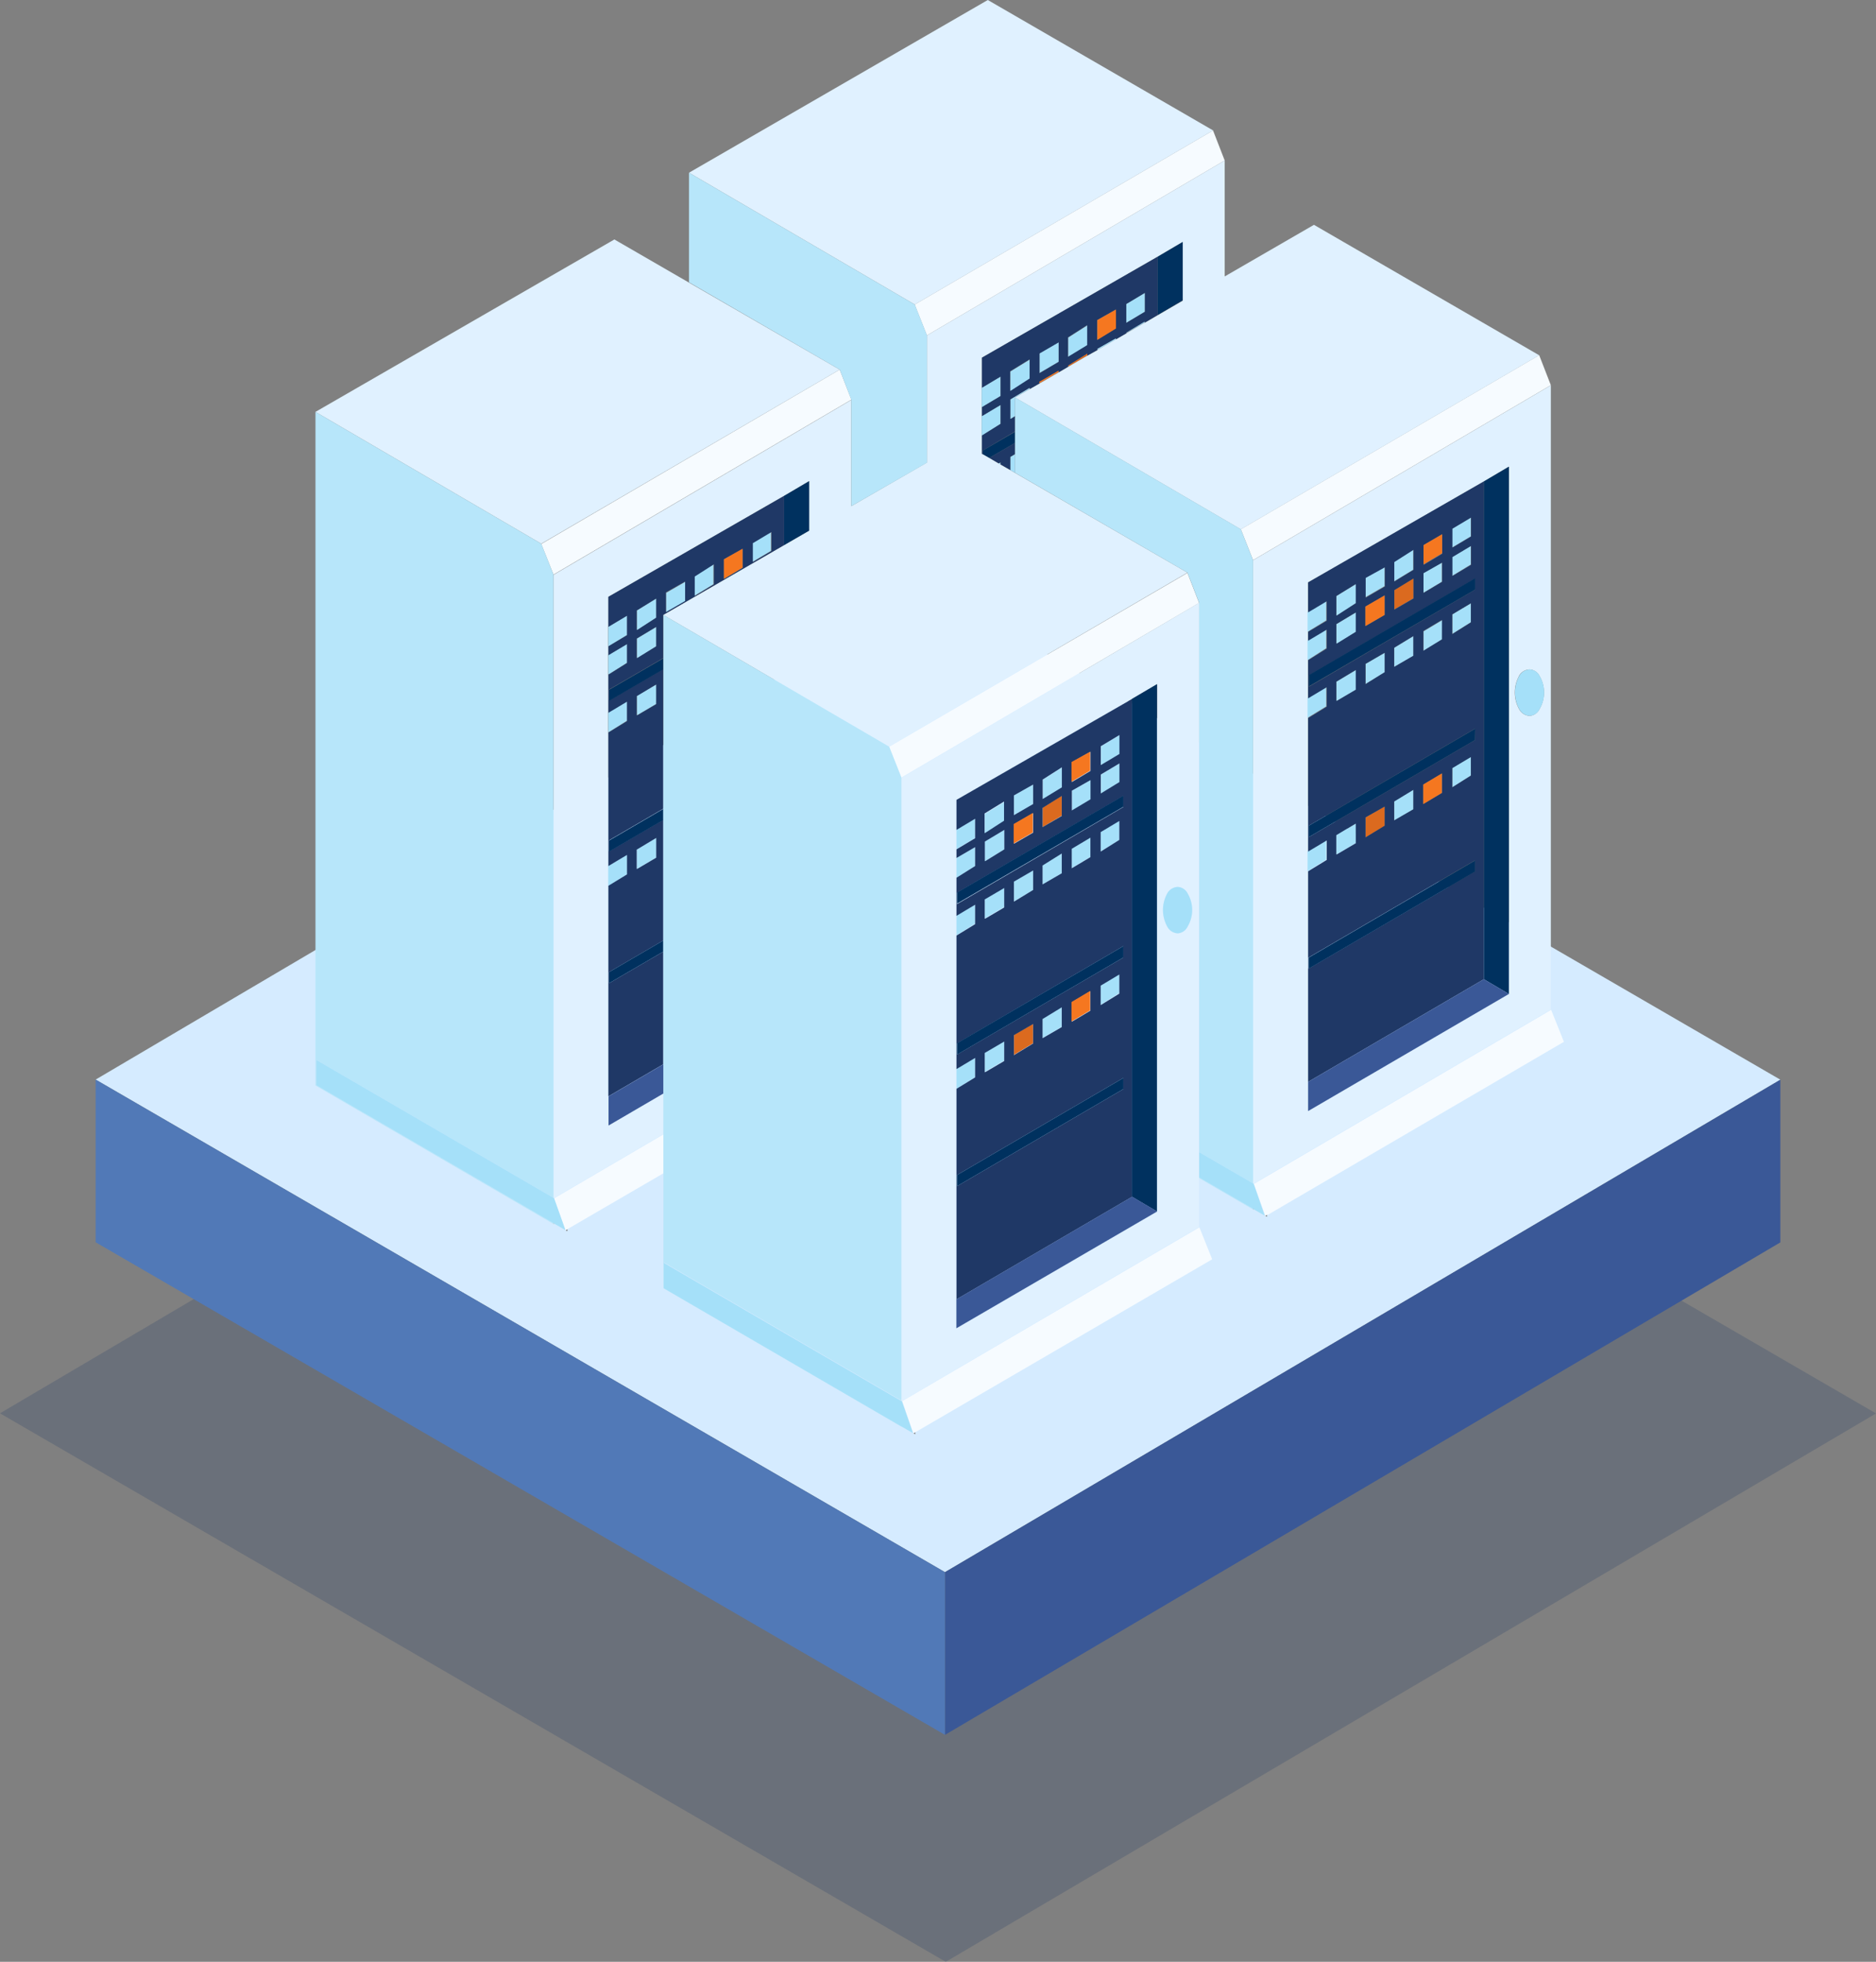 <svg xmlns="http://www.w3.org/2000/svg" xmlns:xlink="http://www.w3.org/1999/xlink" viewBox="0 0 337.35 352.7"><rect x="0" y="0" width="337.35" height="352.7" fill="#808080" stroke="none"/><defs><style>.cls-1,.cls-8{fill:#1f3866;}.cls-1,.cls-10,.cls-11,.cls-12,.cls-13,.cls-14,.cls-15,.cls-16,.cls-2,.cls-3,.cls-4,.cls-5,.cls-6,.cls-7,.cls-8,.cls-9{fill-rule:evenodd;}.cls-1{opacity:0.22;}.cls-2{fill:#d5ebff;}.cls-3{fill:#db6a1f;}.cls-4{fill:#2872c9;}.cls-5{fill:#f6fbff;}.cls-6{fill:#e0f1ff;}.cls-7{fill:#a5e0f9;}.cls-9{fill:#00315f;}.cls-10{fill:#b7e6fa;}.cls-11{fill:#f57720;}.cls-12{fill:#3a5897;}.cls-13{fill:#787878;}.cls-14{fill:url(#linear-gradient);}.cls-15{fill:url(#linear-gradient-2);}.cls-16{fill:#5179b7;}</style><linearGradient id="linear-gradient" x1="-1185.11" y1="4029.63" x2="-1064.83" y2="4029.63" gradientTransform="matrix(0.21, 0.98, -0.82, 0.95, 3640.42, -2522.71)" gradientUnits="userSpaceOnUse"><stop offset="0" stop-color="#f7f7f7"/><stop offset="0.49" stop-color="#c4c4c4"/><stop offset="1" stop-color="#545454"/></linearGradient><linearGradient id="linear-gradient-2" x1="-1067.8" y1="3905.99" x2="-948.21" y2="3905.99" xlink:href="#linear-gradient"/></defs><title>Asset 15</title><g id="Layer_2" data-name="Layer 2"><g id="image"><polygon class="cls-1" points="170.07 352.7 337.35 254.11 167.28 155.5 0 254.09 170.07 352.7"/><polygon class="cls-2" points="169.93 282.65 320.15 194.11 167.43 105.55 17.2 194.09 169.93 282.65"/><path class="cls-3" d="M250.73,106.1l3.45-2.15v3.6l-3.45,2ZM192.08,65.93V65.7l3.45-2.15v.38Zm-4.6,82.77v-3.5l3.45-2.15v3.6Zm-1.7,38.85-3.45,2.1v-3.6l3.45-2Zm59.8-40.6L249,145v3.45l-3.45,2.1Z"/><path class="cls-4" d="M147.33,198.4l-2.25-1.4L159,185.8l2.28,1.4Zm-4.1,10.8,8.25-6.63,2.25,1.43-8.23,6.6Zm-16.45,17.5,3.7-1.85,15.35-12.45,2.25,1.4-16.45,13.35-6.3,3.15Zm2.07-18.18,2.63,1.23-.6,1.48L128.23,210Zm-2.65-15.47,5.58,3.45-.53,1.25-5.67-3.5ZM82.33,156.8l-2.25-1.4L94,144.2l2.28,1.4ZM80.5,169l-2.27-1.4L86.48,161l2.25,1.42ZM61.78,185.1l3.7-1.85L80.83,170.8l2.2,1.38,0,0L66.63,185.55l-6.3,3.15Zm4.1-15.47-2.65-1.23.62-1.47,2.63,1.22ZM61.2,151.45l5.58,3.45-.53,1.25-5.67-3.5Z"/><path class="cls-5" d="M218.13,23.45l2.1,5.4L166.68,60.3l-2.2-5.55Zm60.75,45.8L225.33,100.7l-2.2-5.55,53.65-31.3ZM213.53,103l2.1,5.4L162.08,139.8l-2.2-5.55Zm-116.2-5.2L151,66.45l2.1,5.4L99.53,103.3Zm4.35,123.4-2.05-5.75,19.65-11.5v7L102,221l-.3.2Zm114-.55,2.3,5.75L164.58,257.5l-.3.2-.05-.05-2-5.75Zm9.8-7.8,53.45-31.3,2.3,5.75-32.33,18.88-2,1.17-19,11.1-.3.2-.05,0Z"/><path class="cls-6" d="M220.23,39v10.7l16.05-9.28,40.5,23.45-53.65,31.3-40.6-23.7,2.65-1.52,1.75-1,3.45-2,1.7-1,3.45-2,1.8-1L200.68,61l1.85-1.07L205.88,58l2.3-1.32,4.5-2.61V43.5l-4.5,2.65L176.58,64.3v5.35h-.05V73.2h.05v1.55h-.05V78.3h.05v3.25l.15.1,1.17.67,1.68,1,.35.2,1.75,1,.85.5,31,17.93-53.65,31.3-40.6-23.7L141,98l4.5-2.6V86.5L141,89.15l-31.6,18.15v5.35h-.05v3.55h.05v1.55h-.05v3.55h.05v6.75h-.05v3.6h.05v24h-.05v3.6h.05v43.1l9.85-5.75v7.3L99.63,215.4l-.1-.05v-112l53.55-31.45V91l13.6-7.84V60.3l53.55-31.45Zm5.1,61.72,53.55-31.45V181.5l-53.45,31.3-.1-.05Zm-9.7,7.65V220.6l-53.45,31.3-.1-.05v-112Zm51.2-21.8-31.6,18.15v5.35h0v3.55h0v1.55h0v3.55h0v6.75h0v3.6h0v24h0v3.6h0v43.1l36.1-21.05V83.9ZM151,66.45,97.33,97.75l-40.6-23.7,53.75-31,13.4,7.75Zm67.15-43-53.65,31.3-40.6-23.7L177.63,0ZM172,149.15h0v3.55h0v1.55h0v3.55h0v6.75h0v3.6h0v24h0v3.6h0v43.1l36.1-21V123l-4.5,2.65L172,143.8Zm101.15-27.6a6.18,6.18,0,0,0,0,5.9,2.27,2.27,0,0,0,1.9,1.25,2.14,2.14,0,0,0,1.8-1.25,5.84,5.84,0,0,0,0-5.9,2.14,2.14,0,0,0-1.8-1.2A2.27,2.27,0,0,0,273.13,121.55ZM211.78,167.8a2.14,2.14,0,0,0,1.8-1.25,5.84,5.84,0,0,0,0-5.9,2.14,2.14,0,0,0-1.8-1.2,2.27,2.27,0,0,0-1.9,1.2,6.18,6.18,0,0,0,0,5.9A2.27,2.27,0,0,0,211.78,167.8Z"/><path class="cls-7" d="M205.88,52.65v3.4l-3.35,2v-3.4Zm-20.7,17.28-2.65,1.52v3.37l-.75.48h-.1V71.8l3.5-2.1Zm5.2-4.88-3.45,2V63.5l3.45-2Zm-8.7,19.47V82.15l.85-.5V85Zm69,20v-3.5l3.45-2.2v3.6Zm-5.15-.65,3.45-2v3.5l-3.45,2Zm-43.05-44v-.13l3.35-2V58Zm58.65,43.67v-3.4l3.35-2v3.35Zm-1.85-2.4v3.45l-3.35,2v-3.55Zm1.85-2.7v-3.4l3.35-2v3.4Zm-26,27,3.35-2V127l-3.35,2.05h0v-3.6Zm0-6.75h0v-3.55h0l3.35-2v3.4Zm0-5.1h0v-3.55h0l3.35-2v3.5Zm0,43.05h0v-3.6h0l3.35-2v3.5Zm-96.5-61v3.4l-3.35,2v-3.4Zm-10.35,5.8v3.6l-3.45,2.1v-3.5ZM200.68,61l-3.35,1.93v-.23l3.35-1.9Zm-8.6-.3,3.45-2.2v3.6l-3.45,2.1Zm-6.9,3.95v3.45l-3.4,2.2h-.1v-3.5Zm-8.6,5.05,3.35-2v3.5l-3.35,2h-.05V69.65Zm0,5.1,3.35-2v3.4l-3.35,2.1h-.05V74.75Zm3,8.55.35-.2v.4Zm-2.5,63,3.5-2.15v3.45l-3.4,2.2h-.1Zm-57.3-39.75,3.45-2v3.5l-3.45,2ZM172,149.15l3.35-2v3.5l-3.35,2h0v-3.55Zm0,8.65h0v-3.55h0l3.35-1.95v3.4Zm0,10.35h0v-3.6h0l3.35-2v3.5Zm0,27.6h0v-3.6h0l3.35-2v3.5Zm26-53.1v-3.4l3.35-2v3.35Zm-1.85-2.4v3.45l-3.35,2v-3.55Zm-5.15-2.3v3.6l-3.45,2.1v-3.5Zm7-3.8.15-.08,3.2-1.92v3.4l-3.35,2ZM180.58,152.7l-3.4,2.1h-.1v-3.5l3.5-2.1Zm1.75-9.7,3.45-1.95v3.5l-3.45,2Zm5.15,12.55,3.45-2.1V157l-3.45,2Zm10.45-2.5v-3.5l3.35-2V151Zm-5.2-.5,3.35-2v3.5l-3.35,2Zm-15.65,9.1,3.5-2.1v3.5l-3.4,2h-.1Zm5.25.4v-3.6l3.45-2V160Zm15.6,18.6v-3.5l3.35-2v3.35l-.1.08Zm-20.85,8.6,3.5-2.1v3.5l-3.4,2h-.1Zm13.85-8.2v3.55l-3.45,2v-3.45Zm-76.4-62.75v-3.5l3.5-2.1v3.5l-3.4,2.1Zm3.5-10.7v3.45l-3.4,2.2h-.1v-3.5Zm-8.6,8.6h-.05v-3.55h.05l3.35-2v3.5Zm0,1.55,3.35-2v3.4l-3.35,2.1h-.05v-3.55Zm0,13.9h-.05v-3.6h.05l3.35-2v3.5Zm0,27.6h-.05v-3.6h.05l3.35-2v3.5Zm8.6-36.2v3.5l-3.4,2h-.1v-3.45Zm0,27.6v3.5l-3.4,2h-.1v-3.45Zm146.5-42.2v3.4l-3.35,2.1v-3.5Zm-10.35,5.9v3.55l-3.45,2v-3.45Zm5.15.6L256,117v-3.5l3.35-2Zm-15.5,5.5V124l-3.4,2h-.1v-3.45Zm5.2.4-3.45,2.1v-3.6l3.45-2Zm-5.2-10.75v3.5l-3.4,2.1h-.1v-3.5Zm17.35,31.45v-3.5l3.35-2v3.35Zm-10.45,5.95v-3.45l3.45-2.1v3.55Zm-6.9.55v3.5l-3.4,2h-.1v-3.45Zm-3.5-37.4v-3.5l3.5-2.15v3.45l-3.4,2.2Z"/><path class="cls-8" d="M205.88,52.65l-3.35,2v3.4l3.35-2Zm-15.5,12.4v-3.5l-3.45,2v3.55Zm-5.2,4.88V69.7l-3.5,2.1v3.5h.1l.75-.48v2.75L176.73,81v.7l-.15-.1V78.3l3.35-2.1V72.8l-3.35,2V73.2l3.35-2v-3.5l-3.35,2V64.3l31.6-18.15V56.63L205.88,58v-.2l-3.35,2v.13L200.68,61v-.2l-3.35,1.9v.23l-1.8,1v-.38l-3.45,2.15v.23l-1.7,1v-.25l-3.45,2v.25ZM177.9,82.32l4.63-2.69v2l-.85.5v2.37l-1.75-1v-.4l-.35.2Zm88.93,4.23v89.5l-31.6,18.45V156.65l3.35-2.05v-3.5l-3.35,2v-24l3.35-2.05v-3.5l-3.35,2V118.7l3.35-2.1v-3.4l-3.35,2V113.6l3.35-2v-3.5l-3.35,2V104.7ZM245.58,103.9v3.55l3.45-2V102Zm5.15.65,3.45-2.1v-3.6l-3.45,2.2Zm8.6-8.5L256,98v3.55l3.35-2Zm1.85,2.4,3.35-2v-3.4l-3.35,2Zm-1.85,2.7-3.35,1.9v3.55l3.35-2Zm1.85,2.4,3.35-2V98.15l-3.35,2Zm-10.45,2.55v3.5l3.45-2V104Zm14.55-.1v-2l-29.9,17.4v2.05Zm-136.9-4.55-3.45,2.2v3.5l3.45-2.1Zm10.35-5.8-3.35,2v3.4l3.35-2Zm-8.55,4.9v3.55l3.35-2v-3.4ZM141,98l-21.75,12.55v7.77l-9.7,5.63v2l9.7-5.65V145.4l-9.7,5.65v2l9.7-5.65V169.1l-9.7,5.65v2l9.7-5.65v20.25l-9.85,5.75V159.25l3.35-2.05v-3.5l-3.35,2v-24l3.35-2.05v-3.5l-3.35,2V121.3l3.35-2.1v-3.4l-3.35,2V116.2l3.35-2v-3.5l-3.35,2V107.3L141,89.15Zm56.3-36.9,3.35-2.05v-3.4l-3.35,1.9Zm-5.25-.45v3.5l3.45-2.1v-3.6Zm-6.9,3.95-3.5,2.15v3.5h.1l3.4-2.2Zm-65.4,41.9v3.55l3.45-2v-3.5Zm57.3,39.75v3.5h.1l3.4-2.2V144.1ZM172,152.7l3.35-2v-3.5l-3.35,2V143.8l31.6-18.15v89.5L172,233.6V195.75l3.35-2.05v-3.5l-3.35,2v-24l3.35-2.05v-3.5l-3.35,2V157.8l3.35-2.1v-3.4L172,154.25Zm8.6,0v-3.5l-3.5,2.1v3.5h.1Zm17.35-18.55v3.4l3.35-2v-3.4l-3.2,1.92Zm-7,3.8-3.45,2.2v3.5l3.45-2.1Zm5.15,2.3-3.35,1.9v3.55l3.35-2Zm1.85,2.4,3.35-2.05v-3.35l-3.35,2Zm-1.85-7.5-3.35,1.9v3.55l3.35-2ZM182.33,143v3.55l3.45-2v-3.5Zm5.15,5.7,3.45-2v-3.6l-3.45,2.15Zm-1.7,1v-3.5l-3.45,2v3.5Zm6.95,2.9v3.5l3.35-2v-3.5Zm5.2.5,3.35-2.1v-3.4l-3.35,2Zm-10.45,2.5V159l3.45-2v-3.55Zm5.25,24.6v3.5l3.35-2v-3.5Zm5.2.5,3.25-2,.1-.08V175.2l-3.35,2Zm-15.6-18.6,3.45-2.1v-3.5l-3.45,2Zm-5.25-.4v3.45h.1l3.4-2v-3.5Zm-5,25.9v2L202,172.15V170.1Zm0-27.1v2.05L202,145.1v-2Zm5,28.8v3.45h.1l3.4-2v-3.5Zm13.85-8.2-3.45,2.1v3.45l3.45-2Zm-5.15,6.5V184.1l-3.45,2v3.6ZM118,107.6l-3.5,2.15v3.5h.1l3.4-2.2Zm-3.5,10.7h.1l3.4-2.1v-3.5l-3.5,2.1Zm3.5,4.75-3.5,2.1v3.45h.1l3.4-2Zm0,27.6-3.5,2.1v3.45h.1l3.4-2Zm54.1,60.6v2L202,195.8v-2Zm92.4-102.8-3.35,2V114l3.35-2.1Zm-5.2,6.5v-3.5l-3.35,2V117Zm-5.15-.6-3.45,2.1v3.45l3.45-2Zm-5.15-3.8v-3.5l-3.45,2v3.5Zm-5.2-.45-3.5,2.1v3.5h.1l3.4-2.1Zm5.2,10.75v-3.5l-3.45,2V123Zm-5.2-.4-3.5,2.1V126h.1l3.4-2Zm15.5,18.6-3.35,2v3.5l3.35-2Zm1.85,2.5,3.35-2.1V136.1l-3.35,2Zm-15.6,5.4v3.6l3.45-2.1V145Zm-1.75,1.1-3.5,2.1v3.45h.1l3.4-2Zm6.9-.55,3.45-2V142l-3.45,2.1Zm14.55-14.45V131l-29.9,17.45v2.05Zm-24.95-22.4h.1l3.4-2.2V105l-3.5,2.15Zm-5,61.5v2l29.9-17.45v-2Z"/><path class="cls-9" d="M208.18,56.63V46.15l4.5-2.65V54Zm-25.65,23-4.63,2.69-1.17-.67V81l5.8-3.38ZM265.28,106l-29.9,17.4v-2.05l29.9-17.4Zm6.05,72.7-4.5-2.65V86.55l4.5-2.65ZM141,98V89.15l4.5-2.65v8.9Zm62.55,27.65,4.5-2.65v94.8l-4.5-2.65Zm-31.45,34.8,29.9-17.4v2l-29.9,17.4Zm0,27.1L202,170.1v2.05l-29.9,17.45Zm-52.85-67.2-9.7,5.65v-2l9.7-5.63Zm0,27.1-9.7,5.65v-2l9.7-5.65Zm0,23.65-9.7,5.65v-2l9.7-5.65Zm52.85,40.15L202,193.8v2l-29.9,17.45Zm93.15-78.2-29.9,17.45v-2.05L265.28,131Zm-29.9,39.1,29.9-17.45v2l-29.9,17.45Z"/><path class="cls-10" d="M225.33,100.7V212.75l-9.7-5.62V108.35l-2.1-5.4L182.53,85V71.45l40.6,23.7Zm-125.8,2.6V215.35l-42.65-24.8v4.55l42.65,24.8v.15l-42.8-24.9V74.05l40.6,23.7ZM151,66.45l-27.1-15.7V31.05l40.6,23.7,2.2,5.55V83.18L153.08,91V71.85Zm11.1,73.35v112l-42.65-24.8v4.55l42.65,24.8v.15l-42.8-24.9V110.55l40.6,23.7Zm53.55,71.88,9.7,5.62v.15l-9.7-5.63Z"/><path class="cls-11" d="M259.33,96.05v3.4l-3.35,2V98Zm-129.15,4.5,3.35-1.9v3.4l-3.35,2ZM197.33,61.1V57.55l3.35-1.9v3.4Zm-7,5.8-3.45,2v-.25l3.45-2Zm5.7,68.25v3.4l-3.35,2v-3.55Zm-10.3,14.5-3.45,2v-3.5l3.45-2Zm6.95,30.5,3.35-2v3.5l-3.35,2Zm56.3-69.6-3.45,2v-3.5l3.45-2Zm10.3,28.5v3.5l-3.35,2v-3.5Z"/><path class="cls-7" d="M225.33,217.3l-9.7-5.62v-4.55l9.7,5.62.1.05,2,5.75-2-1.15Zm-125.7-1.9,2.05,5.75-2-1.15-.15-.1L56.88,195.1v-4.55l42.65,24.8Zm62.55,36.5,2,5.75-2-1.15-.15-.1-42.65-24.8v-4.55l42.65,24.8Zm111-130.35a2.27,2.27,0,0,1,1.9-1.2,2.14,2.14,0,0,1,1.8,1.2,5.84,5.84,0,0,1,0,5.9,2.14,2.14,0,0,1-1.8,1.25,2.27,2.27,0,0,1-1.9-1.25,6.18,6.18,0,0,1,0-5.9ZM211.78,167.8a2.27,2.27,0,0,1-1.9-1.25,6.18,6.18,0,0,1,0-5.9,2.27,2.27,0,0,1,1.9-1.2,2.14,2.14,0,0,1,1.8,1.2,5.84,5.84,0,0,1,0,5.9A2.14,2.14,0,0,1,211.78,167.8Z"/><path class="cls-12" d="M271.33,178.7l-36.1,21.05V194.5l31.6-18.45Zm-67.75,36.45,4.5,2.65-36.1,21V233.6Zm-84.3-18.55-9.85,5.75V197.1l9.85-5.75Z"/><path class="cls-13" d="M164.28,257.7l.3-.2v.35Zm-62.55-36.5.3-.2v.35Zm125.8-2.6.3-.2v.35Z"/><polygon class="cls-14" points="99.53 219.9 99.68 220 99.53 220.05 99.53 219.9"/><polygon class="cls-15" points="225.33 217.45 225.33 217.3 225.48 217.4 225.33 217.45"/><polygon class="cls-12" points="320.15 223.36 320.15 194.11 169.93 282.65 169.93 311.9 320.15 223.36"/><polygon class="cls-16" points="17.2 194.09 17.2 223.34 169.93 311.9 169.93 282.65 17.2 194.09"/></g></g></svg>